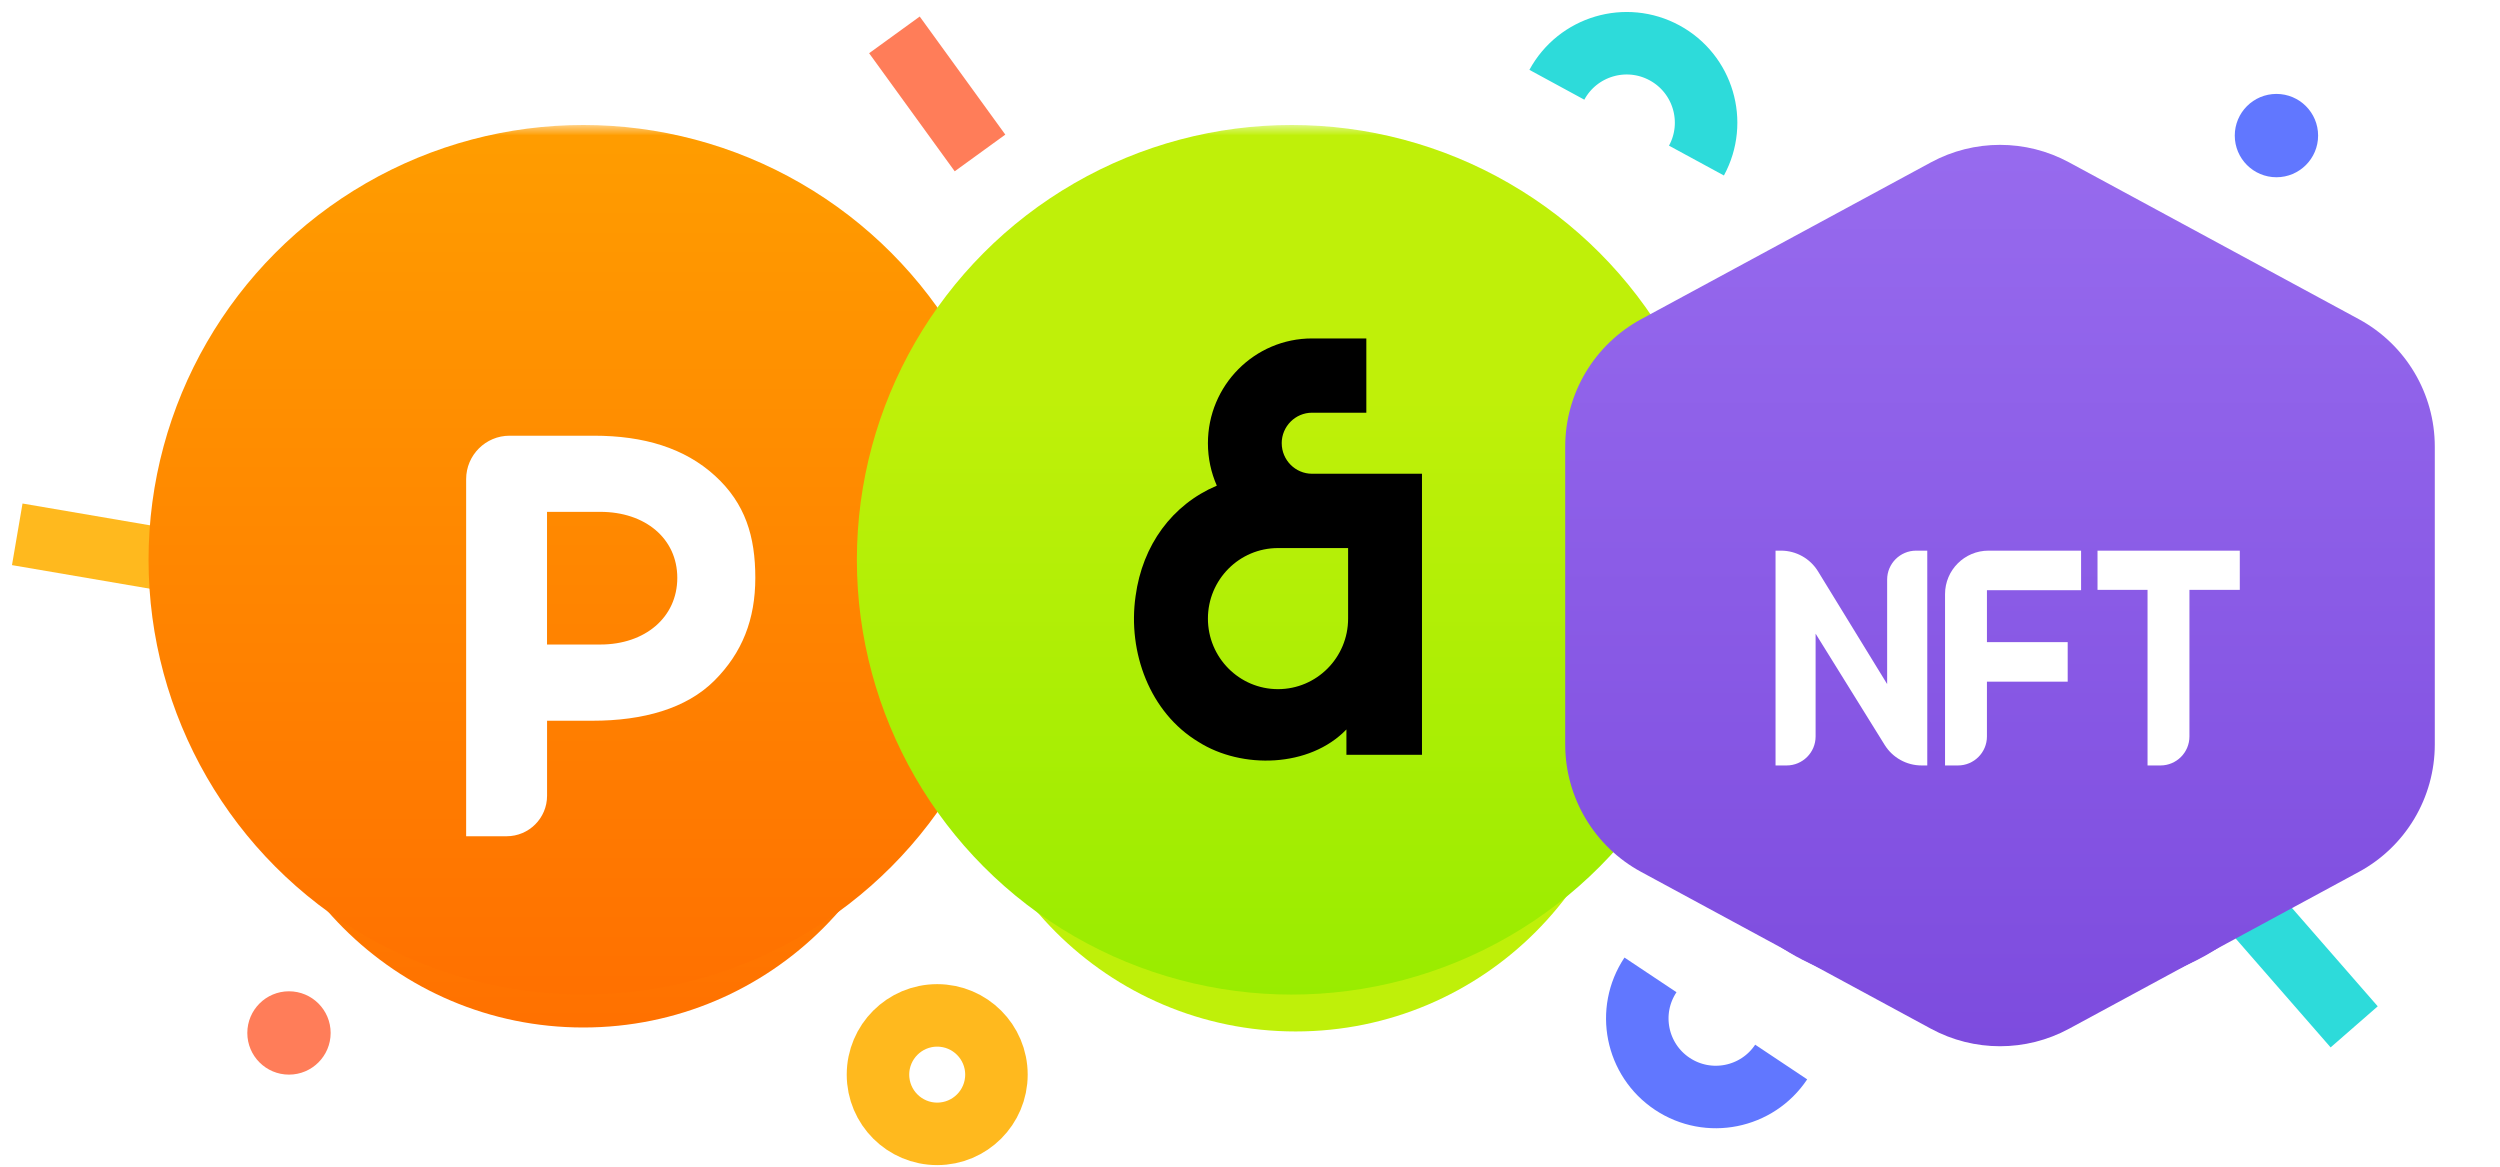 <svg width="120" height="56" viewBox="0 0 120 56" fill="none" xmlns="http://www.w3.org/2000/svg">
  <path d="M81.43 7.708C82.435 5.858 81.75 3.543 79.9 2.538C78.049 1.533 75.734 2.219 74.729 4.069" stroke="#2DDBDA" stroke-width="3"/>
  <path d="M79.223 46.795C78.069 48.528 78.537 50.868 80.269 52.023C82.002 53.177 84.342 52.709 85.497 50.977" stroke="#6177FF" stroke-width="3"/>
  <circle cx="44.986" cy="51.582" r="2.843" stroke="#FFB91E" stroke-width="3"/>
  <circle cx="109.269" cy="6.508" r="2" fill="#6177FF"/>
  <circle cx="13.871" cy="49.582" r="2" fill="#FF7D59"/>
  <rect x="1.081" y="24.169" width="7" height="3" transform="rotate(9.707 1.081 24.169)" fill="#FFB91E"/>
  <rect x="45.826" y="8.222" width="7" height="3" transform="rotate(-125.938 45.826 8.222)" fill="#FF7D59"/>
  <rect x="111.87" y="50.275" width="7" height="3" transform="rotate(-131.094 111.87 50.275)" fill="#2DDBDA"/>
  <mask id="mask0_197_240" style="mask-type:alpha" maskUnits="userSpaceOnUse" x="4" y="6" width="48" height="48">
    <rect x="4" y="6" width="48" height="48" fill="white"/>
  </mask>
  <g mask="url(#mask0_197_240)">
    <g filter="url(#filter0_f_197_240)">
      <ellipse cx="28" cy="33.004" rx="16.294" ry="16.316" fill="url(#paint0_linear_197_240)"/>
    </g>
    <ellipse cx="28" cy="26.87" rx="20.87" ry="20.87" fill="url(#paint1_linear_197_240)"/>
    <g filter="url(#filter1_d_197_240)">
      <path d="M22.375 37.139V20.001C22.375 18.848 23.309 17.914 24.461 17.914H28.508C30.9 17.914 32.858 18.503 34.318 19.835C35.778 21.167 36.255 22.75 36.255 24.739C36.255 26.728 35.63 28.333 34.287 29.673C32.944 31.013 30.87 31.595 28.446 31.595H26.259V35.198C26.259 36.271 25.389 37.14 24.317 37.14H22.376C22.375 37.14 22.375 37.139 22.375 37.139ZM26.257 21.569V27.937H28.818C30.961 27.937 32.51 26.633 32.51 24.738C32.51 22.842 30.961 21.569 28.818 21.569H26.257Z" fill="white"/>
    </g>
  </g>
  <mask id="mask1_197_240" style="mask-type:alpha" maskUnits="userSpaceOnUse" x="38" y="6" width="48" height="48">
    <rect x="38" y="6" width="48" height="48" fill="white"/>
  </mask>
  <g mask="url(#mask1_197_240)">
    <g filter="url(#filter2_f_197_240)">
      <ellipse cx="62.19" cy="33.194" rx="16.294" ry="16.316" fill="#BFF009"/>
    </g>
    <g filter="url(#filter3_i_197_240)">
      <ellipse cx="62" cy="26.87" rx="20.87" ry="20.87" fill="url(#paint2_linear_197_240)"/>
    </g>
    <path d="M61.522 21.275C61.522 20.468 62.176 19.81 62.979 19.81H65.584V16.245H62.979C60.218 16.245 57.98 18.497 57.98 21.275C57.98 22 58.133 22.689 58.407 23.311C56.263 24.223 54.839 26.16 54.508 28.613C54.121 31.305 55.193 34.209 57.527 35.612C59.61 36.932 62.868 36.845 64.628 35.013V36.229H68.255V22.74H62.979C62.177 22.74 61.523 22.082 61.523 21.275H61.522ZM64.709 26.307V29.693C64.709 31.564 63.201 33.079 61.344 33.079C59.486 33.079 57.98 31.562 57.98 29.693C57.98 27.824 59.486 26.307 61.344 26.307H64.709Z" fill="black"/>
  </g>
  <g filter="url(#filter4_f_197_240)">
    <path d="M81.054 36.054C81.054 32.161 83.314 28.622 86.845 26.983L91.791 24.688C94.46 23.45 97.54 23.45 100.209 24.688L105.155 26.983C108.687 28.622 110.946 32.161 110.946 36.054V37.157C110.946 41.05 108.687 44.59 105.155 46.228L100.209 48.523C97.54 49.762 94.46 49.762 91.791 48.523L86.845 46.228C83.314 44.59 81.054 41.05 81.054 37.157L81.054 36.054Z" fill="url(#paint3_linear_197_240)"/>
  </g>
  <path d="M75.13 21.438C75.13 18.884 76.53 16.536 78.776 15.32L92.689 7.791C94.755 6.674 97.245 6.674 99.311 7.791L113.224 15.32C115.47 16.536 116.87 18.884 116.87 21.438V35.734C116.87 38.288 115.47 40.637 113.224 41.852L99.311 49.381C97.245 50.499 94.755 50.499 92.689 49.381L78.776 41.852C76.53 40.637 75.13 38.288 75.13 35.734L75.13 21.438Z" fill="url(#paint4_linear_197_240)"/>
  <g filter="url(#filter5_d_197_240)">
    <path d="M92.237 33.742C91.516 33.742 90.845 33.369 90.464 32.756L87.149 27.416V32.35C87.149 33.119 86.526 33.742 85.757 33.742H85.226V23.431H85.487C86.213 23.431 86.887 23.808 87.266 24.427L90.583 29.836V24.822C90.583 24.053 91.206 23.431 91.975 23.431H92.509V33.742H92.237Z" fill="white"/>
    <path d="M93.362 33.742V25.518C93.362 24.365 94.296 23.431 95.449 23.431H99.892V25.329H95.373V27.822H99.249V29.72H95.373V32.35C95.373 33.119 94.75 33.742 93.982 33.742H93.362Z" fill="white"/>
    <path d="M105.093 25.314H107.51V23.431H100.681V25.314H103.082V33.742H103.702C104.471 33.742 105.093 33.119 105.093 32.35V25.314Z" fill="white"/>
  </g>
  <defs>
    <filter id="filter0_f_197_240" x="5.706" y="10.688" width="44.587" height="44.632" filterUnits="userSpaceOnUse" color-interpolation-filters="sRGB">
      <feFlood flood-opacity="0" result="BackgroundImageFix"/>
      <feBlend mode="normal" in="SourceGraphic" in2="BackgroundImageFix" result="shape"/>
      <feGaussianBlur stdDeviation="3" result="effect1_foregroundBlur_197_240"/>
    </filter>
    <filter id="filter1_d_197_240" x="16.375" y="14.914" width="25.88" height="31.226" filterUnits="userSpaceOnUse" color-interpolation-filters="sRGB">
      <feFlood flood-opacity="0" result="BackgroundImageFix"/>
      <feColorMatrix in="SourceAlpha" type="matrix" values="0 0 0 0 0 0 0 0 0 0 0 0 0 0 0 0 0 0 127 0" result="hardAlpha"/>
      <feOffset dy="3"/>
      <feGaussianBlur stdDeviation="3"/>
      <feComposite in2="hardAlpha" operator="out"/>
      <feColorMatrix type="matrix" values="0 0 0 0 1 0 0 0 0 0.3 0 0 0 0 0 0 0 0 1 0"/>
      <feBlend mode="normal" in2="BackgroundImageFix" result="effect1_dropShadow_197_240"/>
      <feBlend mode="normal" in="SourceGraphic" in2="effect1_dropShadow_197_240" result="shape"/>
    </filter>
    <filter id="filter2_f_197_240" x="39.896" y="10.877" width="44.587" height="44.632" filterUnits="userSpaceOnUse" color-interpolation-filters="sRGB">
      <feFlood flood-opacity="0" result="BackgroundImageFix"/>
      <feBlend mode="normal" in="SourceGraphic" in2="BackgroundImageFix" result="shape"/>
      <feGaussianBlur stdDeviation="3" result="effect1_foregroundBlur_197_240"/>
    </filter>
    <filter id="filter3_i_197_240" x="41.13" y="6" width="41.739" height="41.739" filterUnits="userSpaceOnUse" color-interpolation-filters="sRGB">
      <feFlood flood-opacity="0" result="BackgroundImageFix"/>
      <feBlend mode="normal" in="SourceGraphic" in2="BackgroundImageFix" result="shape"/>
      <feColorMatrix in="SourceAlpha" type="matrix" values="0 0 0 0 0 0 0 0 0 0 0 0 0 0 0 0 0 0 127 0" result="hardAlpha"/>
      <feOffset/>
      <feGaussianBlur stdDeviation="2"/>
      <feComposite in2="hardAlpha" operator="arithmetic" k2="-1" k3="1"/>
      <feColorMatrix type="matrix" values="0 0 0 0 0.598 0 0 0 0 0.92 0 0 0 0 0 0 0 0 1 0"/>
      <feBlend mode="normal" in2="shape" result="effect1_innerShadow_197_240"/>
    </filter>
    <filter id="filter4_f_197_240" x="75.054" y="17.759" width="41.892" height="37.693" filterUnits="userSpaceOnUse" color-interpolation-filters="sRGB">
      <feFlood flood-opacity="0" result="BackgroundImageFix"/>
      <feBlend mode="normal" in="SourceGraphic" in2="BackgroundImageFix" result="shape"/>
      <feGaussianBlur stdDeviation="3" result="effect1_foregroundBlur_197_240"/>
    </filter>
    <filter id="filter5_d_197_240" x="77.226" y="18.431" width="38.284" height="26.311" filterUnits="userSpaceOnUse" color-interpolation-filters="sRGB">
      <feFlood flood-opacity="0" result="BackgroundImageFix"/>
      <feColorMatrix in="SourceAlpha" type="matrix" values="0 0 0 0 0 0 0 0 0 0 0 0 0 0 0 0 0 0 127 0" result="hardAlpha"/>
      <feOffset dy="3"/>
      <feGaussianBlur stdDeviation="4"/>
      <feComposite in2="hardAlpha" operator="out"/>
      <feColorMatrix type="matrix" values="0 0 0 0 0.338 0 0 0 0 0.154 0 0 0 0 0.707 0 0 0 1 0"/>
      <feBlend mode="normal" in2="BackgroundImageFix" result="effect1_dropShadow_197_240"/>
      <feBlend mode="normal" in="SourceGraphic" in2="effect1_dropShadow_197_240" result="shape"/>
    </filter>
    <linearGradient id="paint0_linear_197_240" x1="28" y1="16.688" x2="28" y2="75.4" gradientUnits="userSpaceOnUse">
      <stop stop-color="#FF9D00"/>
      <stop offset="1" stop-color="#FF4D00"/>
    </linearGradient>
    <linearGradient id="paint1_linear_197_240" x1="28" y1="6" x2="28" y2="81.098" gradientUnits="userSpaceOnUse">
      <stop stop-color="#FF9D00"/>
      <stop offset="1" stop-color="#FF4D00"/>
    </linearGradient>
    <linearGradient id="paint2_linear_197_240" x1="62" y1="6" x2="62" y2="47.739" gradientUnits="userSpaceOnUse">
      <stop offset="0.314" stop-color="#BFF009"/>
      <stop offset="1" stop-color="#99EC00"/>
    </linearGradient>
    <linearGradient id="paint3_linear_197_240" x1="96" y1="-5.408" x2="96" y2="62.137" gradientUnits="userSpaceOnUse">
      <stop stop-color="#B38CFF"/>
      <stop offset="1" stop-color="#713DD7"/>
    </linearGradient>
    <linearGradient id="paint4_linear_197_240" x1="96" y1="-39.827" x2="96" y2="70.158" gradientUnits="userSpaceOnUse">
      <stop stop-color="#B38CFF"/>
      <stop offset="1" stop-color="#713DD7"/>
    </linearGradient>
  </defs>
</svg>
